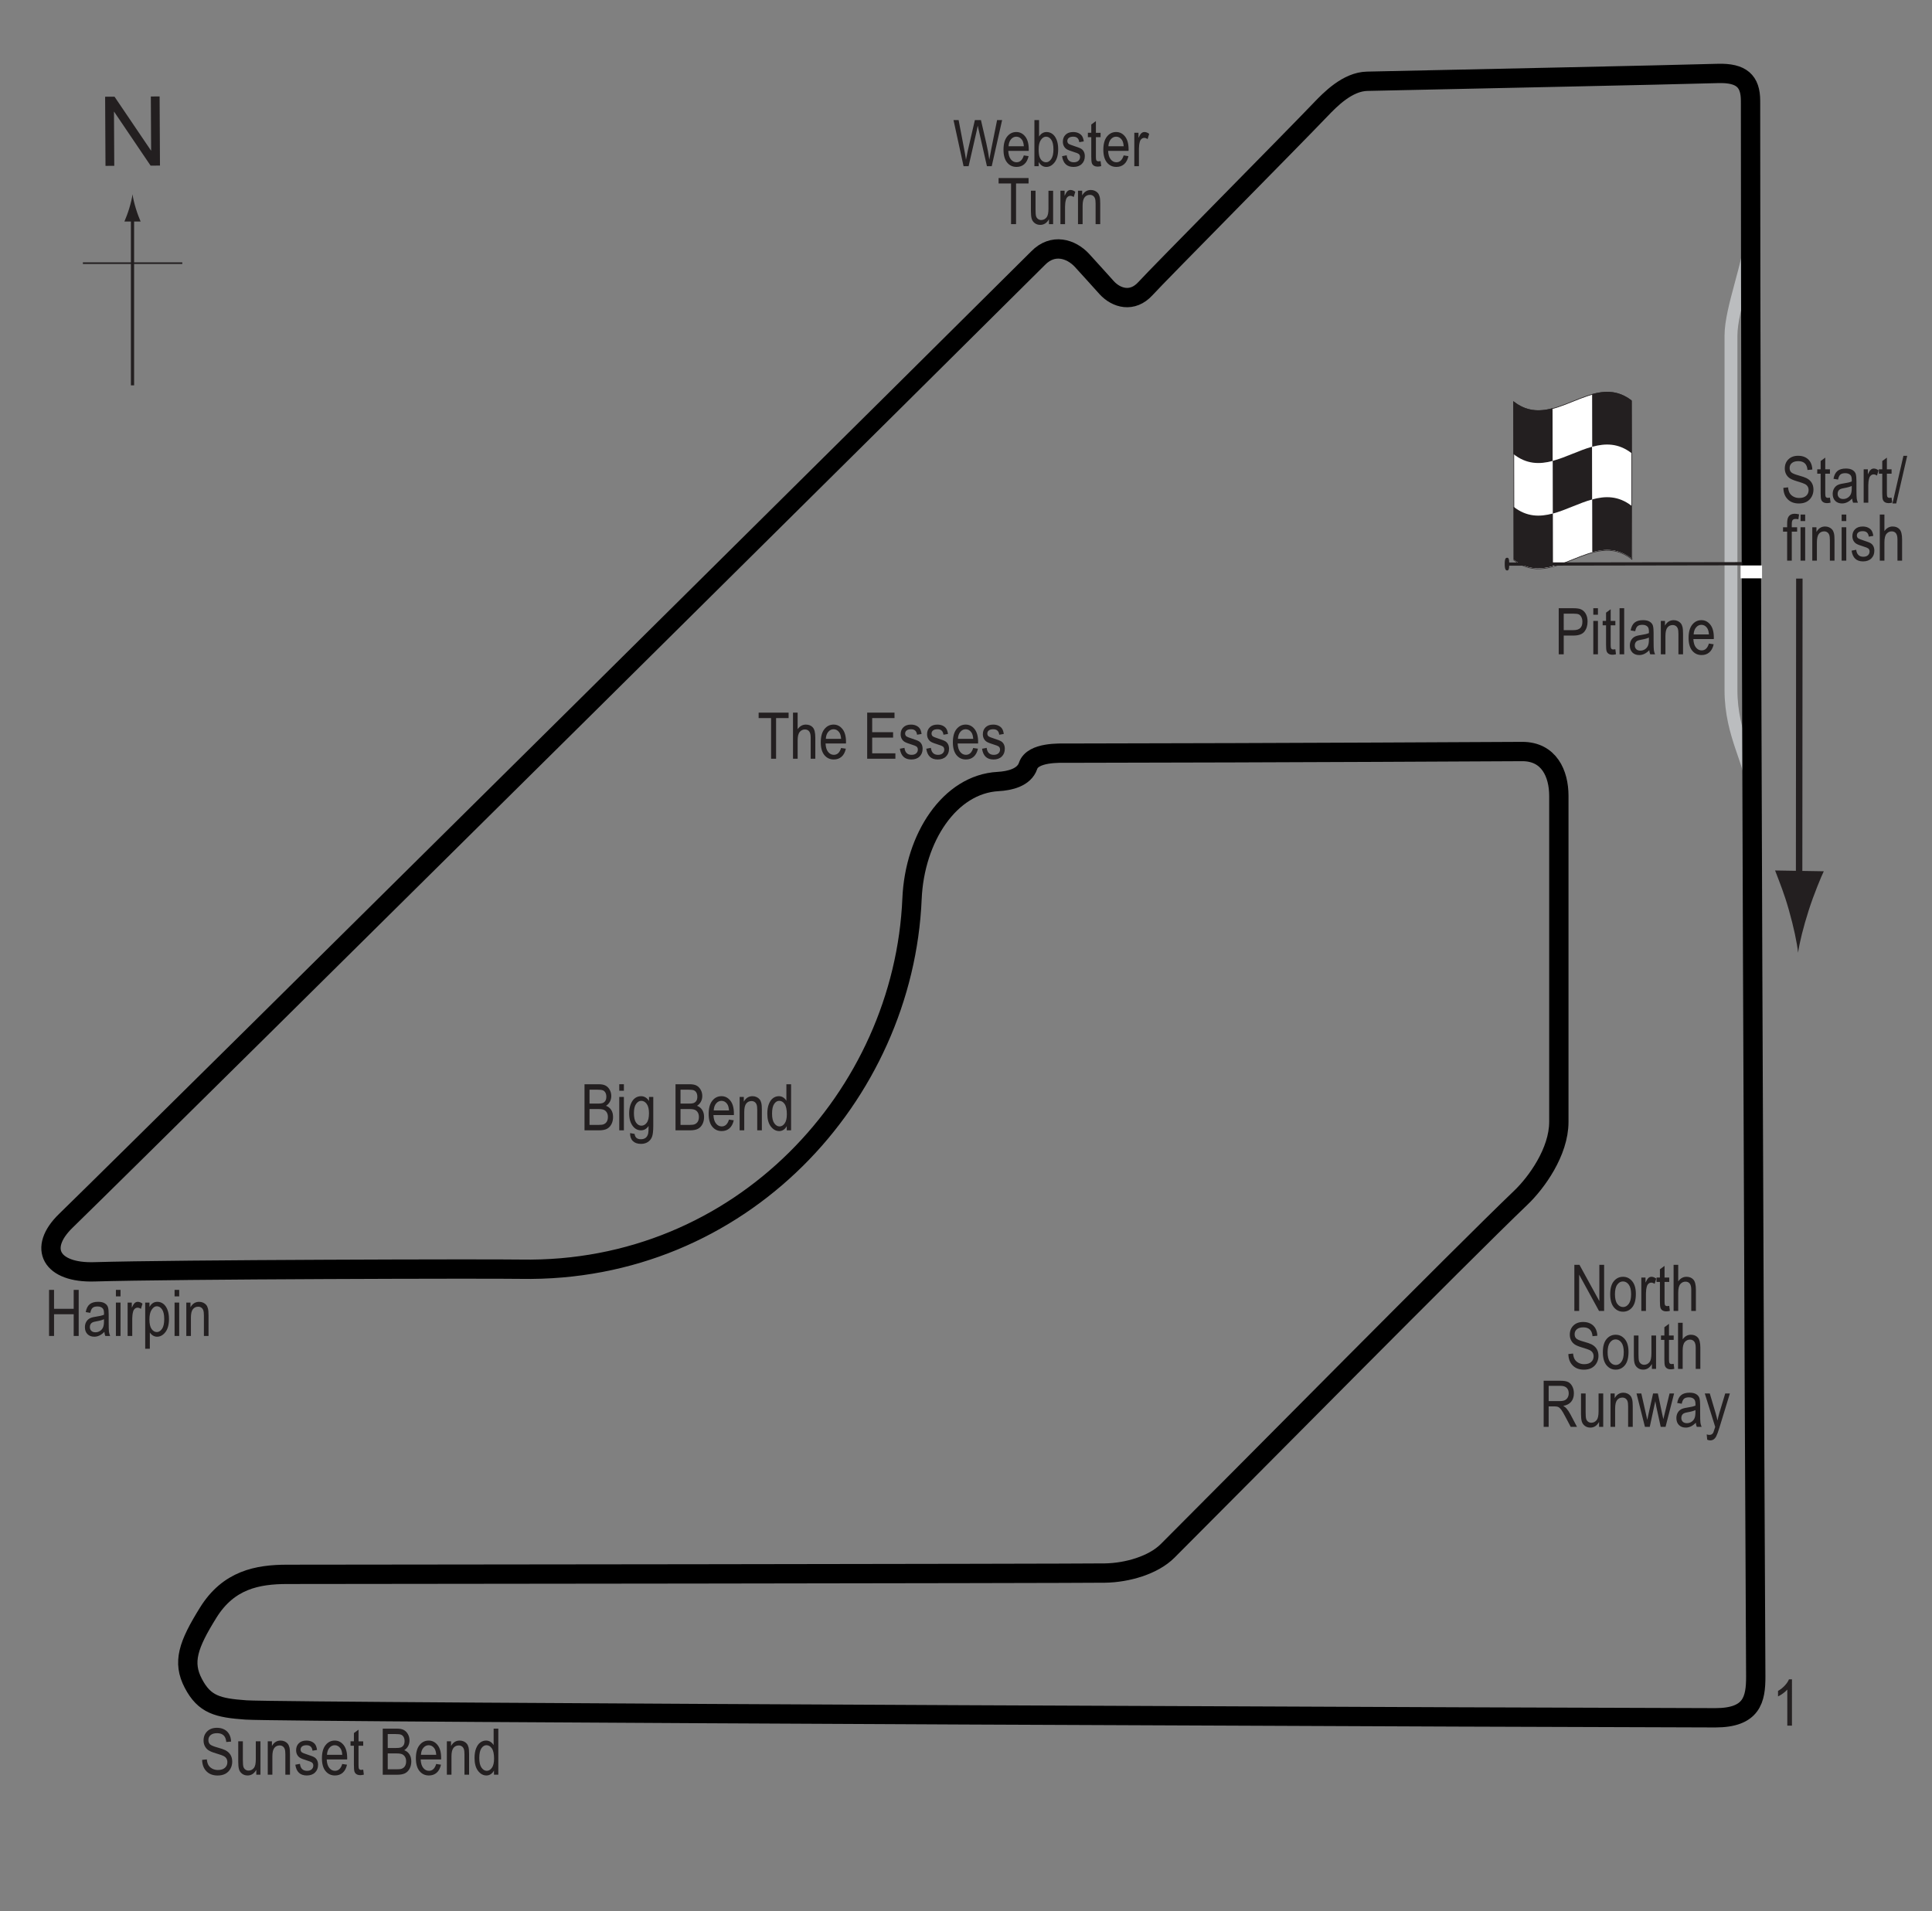 <?xml version="1.0" encoding="utf-8"?>
<!-- Generator: Adobe Illustrator 14.0.0, SVG Export Plug-In . SVG Version: 6.00 Build 43363)  -->
<!DOCTYPE svg PUBLIC "-//W3C//DTD SVG 1.1//EN" "http://www.w3.org/Graphics/SVG/1.1/DTD/svg11.dtd">
<svg version="1.1" xmlns="http://www.w3.org/2000/svg" xmlns:xlink="http://www.w3.org/1999/xlink" x="0px" y="0px" width="300px"
	 height="296.762px" viewBox="0 0 300 296.762" enable-background="new 0 0 300 296.762" xml:space="preserve">
<rect x="0" y="0" width="300" height="296.762" fill="#808080" stroke="none"/>
<g id="_x31_950_Pitlane">
	<path fill="none" stroke="#BBBDBF" stroke-width="2" d="M271.875,36.489c0,4.05-3.089,11.366-3.089,15.618
		c0,16.402,0,34.021,0,55.081c0,7.09,3.345,11.404,3.241,15.255"/>
</g>
<g id="_x31_952_Circuit_v2">
	<path fill="none" stroke="#000000" stroke-width="3" d="M266.762,11.405c-9.518,0.27-36.045,0.81-54.473,1.215
		c-3.044,0.067-5.708,2.798-7.29,4.455c-4.252,4.455-25.109,25.515-27.135,27.743c-2.024,2.227-4.522,1.485-6.008-0.135
		c-1.21-1.319-2.239-2.515-3.848-4.252c-1.688-1.823-4.522-2.7-6.817-0.338C159.554,41.779,26.395,173.81,10.195,189.605
		c-4.369,4.26-2.228,8.1,4.455,7.897c12.347-0.375,61.309-0.492,66.217-0.405c34.222,0.608,59.449-26.958,60.75-57.51
		c0.405-9.518,5.873-17.82,13.365-18.225c1.769-0.096,4.05-0.607,4.658-2.43c0.726-2.179,4.959-1.972,6.075-1.974
		c35.386-0.049,68.979-0.253,70.672-0.253c4.155,0,5.67,3.437,5.67,6.885c0,12.555,0,36.855,0,50.625
		c0,4.675-3.492,9.464-5.872,11.745c-9.72,9.315-42.525,42.526-54.878,54.877c-2.228,2.228-6.277,3.392-9.721,3.443
		c-5.467,0.08-121.297,0.202-126.967,0.202c-4.662,0-9.13,0.865-12.285,5.939c-3.105,4.995-4.05,7.694-2.307,11.005
		c1.735,3.293,3.773,3.801,8.179,4.115c5.655,0.404,215.392,1.215,228.15,1.215c5.674,0,6.298-2.829,6.277-6.479
		c-0.202-35.842-0.81-177.39-0.81-244.62C271.825,12.593,270.407,11.301,266.762,11.405z"/>
</g>
<g id="_x31_950_Startline">
	<line fill="none" stroke="#FFFFFF" stroke-width="2" x1="270.277" y1="88.81" x2="273.61" y2="88.81"/>
</g>
<g id="_x31_950_Flag">
	<g>
		<g>
			<path fill="#FFFFFF" stroke="#231F20" stroke-width="0.1" d="M253.361,62.248c0.014,8.198,0.027,16.396,0.041,24.595
				c-6.104-4.808-12.209,4.867-18.313,0.157c-0.014-8.198-0.027-16.397-0.041-24.595C241.152,67.179,247.256,57.504,253.361,62.248z
				"/>
			<path fill="#231F20" d="M241.128,79.742c0.004,2.728,0.009,5.457,0.013,8.185c-2.035,0.548-4.069,0.559-6.104-1.038
				c-0.004-2.732-0.008-5.465-0.012-8.197C237.059,80.294,239.094,80.288,241.128,79.742z"/>
			<path fill="#231F20" d="M253.339,78.542c0.004,2.733,0.008,5.466,0.012,8.199c-2.034-1.576-4.069-1.551-6.104-0.996
				c-0.004-2.729-0.008-5.458-0.012-8.187C249.27,77.001,251.305,76.973,253.339,78.542z"/>
			<path fill="#231F20" d="M247.208,69.377c0.005,2.729,0.009,5.457,0.014,8.185c-2.035,0.56-4.069,1.647-6.104,2.192
				c-0.004-2.729-0.009-5.457-0.013-8.186C243.139,71.026,245.174,69.94,247.208,69.377z"/>
			<path fill="#231F20" d="M253.327,62.164c0.005,2.734,0.01,5.468,0.015,8.202c-2.035-1.571-4.069-1.544-6.104-0.987
				c-0.005-2.729-0.009-5.457-0.014-8.186C249.257,60.634,251.292,60.601,253.327,62.164z"/>
			<path fill="#231F20" d="M241.078,63.396c0.005,2.729,0.009,5.457,0.014,8.186c-2.034,0.539-4.069,0.532-6.104-1.091
				c-0.004-2.732-0.008-5.464-0.012-8.197C237.01,63.922,239.043,63.934,241.078,63.396z"/>
		</g>
	</g>
	<line fill="#FFFFFF" stroke="#231F20" stroke-width="0.5" x1="233.775" y1="87.601" x2="270.542" y2="87.54"/>
	<path fill="#231F20" d="M234.025,86.616c0.194,0,0.329,0.079,0.33,0.96c0,0.88-0.132,1.008-0.328,1.01
		c-0.194-0.002-0.374-0.127-0.375-1.008C233.65,86.696,233.83,86.615,234.025,86.616z"/>
	<g>
		<line fill="none" stroke="#231F20" x1="279.402" y1="89.847" x2="279.364" y2="137.774"/>
		<path fill="#231F20" d="M277.769,141.29c-0.707-2.489-1.369-4.113-2.135-6.115l7.563,0.125c-0.349,0.706-1.548,3.577-2.336,6.042
			c-0.845,2.642-1.435,5.041-1.655,6.596C279.035,146.375,278.527,143.957,277.769,141.29z"/>
	</g>
</g>
<g id="North">
	<g>
		<g>
			<g>
				<line fill="none" stroke="#231F20" stroke-width="0.5" x1="20.575" y1="59.841" x2="20.575" y2="33.558"/>
				<path fill="#231F20" d="M20.063,32.377c-0.249,0.827-0.479,1.364-0.746,2.027h2.522c-0.113-0.237-0.496-1.2-0.746-2.027
					c-0.268-0.885-0.449-1.687-0.516-2.207C20.513,30.691,20.329,31.493,20.063,32.377z"/>
			</g>
		</g>
	</g>
	<line fill="none" stroke="#231F20" stroke-width="0.25" x1="12.87" y1="40.867" x2="28.306" y2="40.867"/>
	<g>
		<path fill="#231F20" d="M16.381,25.758l-0.057-10.737l1.458-0.008l5.685,8.4l-0.045-8.43l1.362-0.007l0.057,10.737l-1.458,0.008
			l-5.685-8.407l0.045,8.438L16.381,25.758z"/>
	</g>
</g>
<g id="_x31_952_Labels">
	<g>
		<path fill="#231F20" d="M242.037,101.608V94.45h2.212c0.521,0,0.905,0.045,1.152,0.137c0.339,0.124,0.608,0.353,0.811,0.688
			s0.303,0.747,0.303,1.235c0,0.645-0.164,1.17-0.493,1.577s-0.896,0.61-1.704,0.61h-1.504v2.91H242.037z M242.813,97.854h1.519
			c0.479,0,0.828-0.108,1.05-0.325s0.332-0.543,0.332-0.979c0-0.283-0.055-0.526-0.163-0.728c-0.109-0.202-0.241-0.34-0.396-0.415
			c-0.154-0.075-0.434-0.112-0.837-0.112h-1.504V97.854z"/>
		<path fill="#231F20" d="M247.408,95.461V94.45h0.718v1.011H247.408z M247.408,101.608v-5.186h0.718v5.186H247.408z"/>
		<path fill="#231F20" d="M250.831,100.822l0.098,0.776c-0.198,0.052-0.378,0.078-0.537,0.078c-0.251,0-0.452-0.05-0.605-0.149
			s-0.258-0.235-0.315-0.408c-0.057-0.172-0.085-0.516-0.085-1.03v-2.983h-0.527v-0.684h0.527v-1.284l0.718-0.527v1.812h0.728v0.684
			h-0.728v3.032c0,0.28,0.021,0.46,0.063,0.542c0.062,0.117,0.178,0.176,0.347,0.176
			C250.594,100.856,250.701,100.845,250.831,100.822z"/>
		<path fill="#231F20" d="M251.485,101.608V94.45h0.718v7.158H251.485z"/>
		<path fill="#231F20" d="M256.099,100.969c-0.241,0.25-0.491,0.439-0.752,0.566s-0.53,0.19-0.811,0.19
			c-0.442,0-0.796-0.133-1.06-0.4s-0.396-0.626-0.396-1.079c0-0.299,0.062-0.565,0.186-0.796s0.293-0.412,0.508-0.542
			s0.54-0.226,0.977-0.288c0.586-0.086,1.016-0.188,1.289-0.308l0.005-0.225c0-0.355-0.063-0.604-0.19-0.747
			c-0.179-0.208-0.454-0.313-0.825-0.313c-0.335,0-0.586,0.069-0.752,0.208s-0.288,0.4-0.366,0.783l-0.708-0.117
			c0.101-0.557,0.306-0.962,0.612-1.216c0.309-0.254,0.748-0.381,1.321-0.381c0.446,0,0.796,0.084,1.05,0.251
			s0.414,0.375,0.48,0.623c0.067,0.248,0.101,0.609,0.101,1.084v1.172c0,0.82,0.016,1.337,0.046,1.55
			c0.031,0.213,0.093,0.421,0.184,0.623h-0.752C256.17,101.429,256.122,101.216,256.099,100.969z M256.041,99.006
			c-0.264,0.13-0.656,0.241-1.177,0.332c-0.303,0.052-0.515,0.111-0.635,0.178s-0.214,0.161-0.28,0.283
			c-0.067,0.122-0.101,0.263-0.101,0.422c0,0.248,0.076,0.445,0.229,0.593s0.364,0.222,0.635,0.222c0.257,0,0.49-0.067,0.701-0.2
			c0.209-0.133,0.366-0.312,0.471-0.535s0.156-0.548,0.156-0.974V99.006z"/>
		<path fill="#231F20" d="M257.891,101.608v-5.186h0.649v0.732c0.156-0.285,0.347-0.498,0.572-0.638
			c0.227-0.141,0.485-0.211,0.778-0.211c0.227,0,0.438,0.045,0.631,0.134s0.35,0.207,0.468,0.352
			c0.119,0.145,0.207,0.333,0.266,0.564s0.088,0.586,0.088,1.064v3.188h-0.718v-3.158c0-0.381-0.032-0.66-0.098-0.836
			c-0.065-0.176-0.167-0.312-0.306-0.408c-0.138-0.096-0.298-0.144-0.48-0.144c-0.345,0-0.62,0.129-0.825,0.386
			s-0.308,0.699-0.308,1.325v2.835H257.891z"/>
		<path fill="#231F20" d="M265.357,99.938l0.742,0.112c-0.124,0.553-0.348,0.971-0.672,1.252c-0.323,0.282-0.725,0.422-1.203,0.422
			c-0.603,0-1.09-0.229-1.463-0.686c-0.372-0.458-0.559-1.117-0.559-1.98c0-0.895,0.188-1.578,0.564-2.048
			c0.375-0.47,0.852-0.706,1.428-0.706c0.55,0,1.009,0.231,1.377,0.693s0.552,1.131,0.552,2.007l-0.005,0.234h-3.174
			c0.029,0.583,0.164,1.022,0.405,1.318s0.534,0.444,0.879,0.444C264.769,101.003,265.145,100.648,265.357,99.938z M262.989,98.518
			h2.373c-0.032-0.449-0.129-0.785-0.288-1.006c-0.231-0.322-0.525-0.483-0.884-0.483c-0.322,0-0.598,0.134-0.825,0.403
			S263.011,98.062,262.989,98.518z"/>
	</g>
	<g>
		<path fill="#231F20" d="M276.919,75.759l0.732-0.078c0.039,0.394,0.128,0.701,0.266,0.92c0.139,0.22,0.337,0.396,0.594,0.53
			s0.547,0.2,0.869,0.2c0.462,0,0.821-0.113,1.076-0.338c0.256-0.226,0.384-0.519,0.384-0.88c0-0.211-0.046-0.396-0.14-0.553
			c-0.092-0.158-0.232-0.287-0.42-0.388c-0.187-0.101-0.591-0.243-1.213-0.427c-0.554-0.165-0.947-0.33-1.182-0.496
			s-0.417-0.377-0.547-0.632s-0.195-0.544-0.195-0.867c0-0.58,0.188-1.053,0.562-1.421s0.879-0.552,1.514-0.552
			c0.437,0,0.817,0.086,1.146,0.259c0.326,0.172,0.58,0.42,0.762,0.742c0.18,0.322,0.277,0.702,0.29,1.138l-0.747,0.068
			c-0.039-0.465-0.178-0.811-0.418-1.035c-0.238-0.225-0.575-0.337-1.008-0.337c-0.439,0-0.774,0.099-1.006,0.295
			s-0.347,0.452-0.347,0.764c0,0.29,0.085,0.514,0.254,0.674c0.169,0.159,0.55,0.321,1.143,0.484c0.579,0.16,0.985,0.299,1.22,0.417
			c0.358,0.183,0.628,0.423,0.811,0.721c0.183,0.298,0.274,0.653,0.274,1.066c0,0.41-0.096,0.783-0.288,1.119
			c-0.192,0.337-0.453,0.593-0.783,0.769c-0.331,0.175-0.729,0.263-1.194,0.263c-0.726,0-1.305-0.218-1.735-0.654
			C277.16,77.095,276.936,76.504,276.919,75.759z"/>
		<path fill="#231F20" d="M284.151,77.277l0.098,0.776c-0.198,0.052-0.378,0.078-0.537,0.078c-0.251,0-0.452-0.05-0.605-0.149
			s-0.258-0.235-0.315-0.408c-0.057-0.172-0.085-0.516-0.085-1.03v-2.983h-0.527v-0.684h0.527v-1.284l0.718-0.527v1.812h0.728v0.684
			h-0.728v3.032c0,0.28,0.021,0.46,0.063,0.542c0.062,0.117,0.178,0.176,0.347,0.176C283.915,77.312,284.021,77.3,284.151,77.277z"
			/>
		<path fill="#231F20" d="M287.598,77.424c-0.241,0.25-0.491,0.439-0.752,0.566s-0.53,0.19-0.811,0.19
			c-0.442,0-0.796-0.133-1.06-0.4s-0.396-0.626-0.396-1.079c0-0.299,0.062-0.565,0.186-0.796s0.293-0.412,0.508-0.542
			s0.54-0.226,0.977-0.288c0.586-0.086,1.016-0.188,1.289-0.308l0.005-0.225c0-0.355-0.063-0.604-0.19-0.747
			c-0.179-0.208-0.454-0.313-0.825-0.313c-0.335,0-0.586,0.069-0.752,0.208s-0.288,0.4-0.366,0.783l-0.708-0.117
			c0.101-0.557,0.305-0.962,0.613-1.216c0.307-0.254,0.747-0.381,1.32-0.381c0.446,0,0.796,0.084,1.05,0.251
			s0.414,0.375,0.481,0.623c0.066,0.248,0.1,0.609,0.1,1.084v1.172c0,0.82,0.016,1.337,0.047,1.55
			c0.03,0.213,0.092,0.421,0.183,0.623h-0.752C287.669,77.884,287.621,77.671,287.598,77.424z M287.54,75.461
			c-0.264,0.13-0.656,0.241-1.177,0.332c-0.303,0.052-0.515,0.111-0.635,0.178s-0.214,0.161-0.281,0.283
			c-0.066,0.122-0.1,0.263-0.1,0.422c0,0.248,0.076,0.445,0.229,0.593s0.364,0.222,0.635,0.222c0.257,0,0.491-0.067,0.7-0.2
			c0.211-0.133,0.367-0.312,0.472-0.535s0.156-0.548,0.156-0.974V75.461z"/>
		<path fill="#231F20" d="M289.39,78.063v-5.186h0.649v0.786c0.166-0.365,0.318-0.606,0.456-0.725
			c0.139-0.119,0.294-0.178,0.467-0.178c0.241,0,0.486,0.094,0.737,0.283l-0.244,0.815c-0.179-0.127-0.354-0.19-0.522-0.19
			c-0.153,0-0.293,0.054-0.42,0.161s-0.217,0.257-0.269,0.449c-0.091,0.335-0.137,0.692-0.137,1.069v2.715H289.39z"/>
		<path fill="#231F20" d="M293.721,77.277l0.098,0.776c-0.198,0.052-0.378,0.078-0.537,0.078c-0.251,0-0.452-0.05-0.605-0.149
			s-0.258-0.235-0.315-0.408c-0.057-0.172-0.085-0.516-0.085-1.03v-2.983h-0.527v-0.684h0.527v-1.284l0.718-0.527v1.812h0.728v0.684
			h-0.728v3.032c0,0.28,0.021,0.46,0.063,0.542c0.062,0.117,0.178,0.176,0.347,0.176C293.485,77.312,293.591,77.3,293.721,77.277z"
			/>
		<path fill="#231F20" d="M293.864,78.181l1.7-7.397h0.586l-1.705,7.397H293.864z"/>
		<path fill="#231F20" d="M277.508,87.063v-4.502h-0.64v-0.684h0.64v-0.552c0-0.407,0.042-0.712,0.127-0.916s0.215-0.359,0.39-0.466
			s0.394-0.161,0.658-0.161c0.206,0,0.431,0.031,0.676,0.093l-0.107,0.762c-0.149-0.033-0.291-0.049-0.425-0.049
			c-0.215,0-0.368,0.056-0.462,0.168c-0.092,0.112-0.139,0.326-0.139,0.642v0.479h0.83v0.684h-0.83v4.502H277.508z"/>
		<path fill="#231F20" d="M279.588,80.916v-1.011h0.718v1.011H279.588z M279.588,87.063v-5.186h0.718v5.186H279.588z"/>
		<path fill="#231F20" d="M281.41,87.063v-5.186h0.649v0.732c0.156-0.285,0.347-0.498,0.572-0.638
			c0.227-0.141,0.485-0.211,0.778-0.211c0.227,0,0.438,0.045,0.631,0.134s0.35,0.207,0.468,0.352
			c0.119,0.145,0.207,0.333,0.266,0.564s0.088,0.586,0.088,1.064v3.188h-0.718v-3.158c0-0.381-0.032-0.66-0.098-0.836
			c-0.065-0.176-0.167-0.312-0.305-0.408c-0.139-0.096-0.299-0.144-0.481-0.144c-0.345,0-0.62,0.129-0.825,0.386
			s-0.308,0.699-0.308,1.325v2.835H281.41z"/>
		<path fill="#231F20" d="M285.97,80.916v-1.011h0.718v1.011H285.97z M285.97,87.063v-5.186h0.718v5.186H285.97z"/>
		<path fill="#231F20" d="M287.513,85.511l0.718-0.137c0.042,0.366,0.157,0.639,0.346,0.816c0.188,0.179,0.438,0.268,0.75,0.268
			c0.313,0,0.554-0.077,0.724-0.232c0.171-0.155,0.256-0.351,0.256-0.588c0-0.205-0.073-0.365-0.22-0.479
			c-0.101-0.078-0.345-0.176-0.732-0.293c-0.56-0.172-0.935-0.319-1.123-0.439s-0.335-0.282-0.439-0.483s-0.156-0.431-0.156-0.688
			c0-0.443,0.142-0.802,0.425-1.079s0.676-0.415,1.177-0.415c0.315,0,0.593,0.057,0.833,0.171c0.238,0.114,0.422,0.267,0.549,0.459
			s0.215,0.467,0.264,0.825l-0.703,0.117c-0.065-0.566-0.373-0.85-0.923-0.85c-0.313,0-0.545,0.063-0.698,0.187
			c-0.153,0.125-0.229,0.285-0.229,0.479c0,0.191,0.073,0.342,0.22,0.453c0.089,0.064,0.35,0.168,0.783,0.311
			c0.597,0.189,0.982,0.34,1.157,0.453s0.312,0.266,0.409,0.46c0.097,0.194,0.146,0.425,0.146,0.692
			c0,0.496-0.157,0.897-0.472,1.203c-0.313,0.307-0.742,0.46-1.286,0.46C288.267,87.181,287.676,86.624,287.513,85.511z"/>
		<path fill="#231F20" d="M291.893,87.063v-7.158h0.718v2.568c0.169-0.238,0.36-0.416,0.574-0.535
			c0.213-0.119,0.448-0.178,0.705-0.178c0.452,0,0.81,0.144,1.072,0.432c0.262,0.288,0.393,0.816,0.393,1.584v3.286h-0.718v-3.286
			c0-0.449-0.08-0.771-0.239-0.967s-0.379-0.293-0.659-0.293c-0.313,0-0.579,0.125-0.798,0.376c-0.221,0.25-0.33,0.695-0.33,1.333
			v2.837H291.893z"/>
	</g>
	<g>
		<path fill="#231F20" d="M278.254,267.974h-0.723v-5.601c-0.166,0.195-0.389,0.395-0.669,0.598
			c-0.28,0.204-0.537,0.357-0.771,0.462v-0.85c0.397-0.228,0.748-0.506,1.052-0.835c0.305-0.329,0.519-0.649,0.643-0.962h0.469
			V267.974z"/>
	</g>
	<g>
		<path fill="#231F20" d="M244.464,203.576v-7.158h0.796l3.086,5.631v-5.631h0.742v7.158h-0.796l-3.081-5.632v5.632H244.464z"/>
		<path fill="#231F20" d="M250.031,200.983c0-0.895,0.188-1.571,0.564-2.026c0.375-0.456,0.852-0.684,1.428-0.684
			c0.566,0,1.04,0.228,1.421,0.684s0.571,1.113,0.571,1.973c0,0.931-0.188,1.625-0.562,2.08s-0.852,0.684-1.431,0.684
			c-0.569,0-1.044-0.229-1.424-0.686C250.22,202.549,250.031,201.875,250.031,200.983z M250.768,200.98
			c0,0.671,0.122,1.171,0.366,1.499s0.547,0.491,0.908,0.491c0.339,0,0.629-0.166,0.871-0.496c0.243-0.331,0.364-0.829,0.364-1.494
			c0-0.668-0.122-1.166-0.366-1.494s-0.547-0.491-0.908-0.491c-0.342,0-0.633,0.165-0.874,0.494S250.768,200.315,250.768,200.98z"/>
		<path fill="#231F20" d="M254.865,203.576v-5.186h0.649v0.786c0.166-0.365,0.318-0.606,0.456-0.725
			c0.139-0.119,0.294-0.178,0.467-0.178c0.241,0,0.486,0.094,0.737,0.283l-0.244,0.815c-0.179-0.127-0.354-0.19-0.522-0.19
			c-0.153,0-0.293,0.054-0.42,0.161s-0.217,0.257-0.269,0.449c-0.091,0.335-0.137,0.692-0.137,1.069v2.715H254.865z"/>
		<path fill="#231F20" d="M259.196,202.79l0.098,0.776c-0.198,0.052-0.378,0.078-0.537,0.078c-0.251,0-0.452-0.05-0.605-0.149
			s-0.258-0.235-0.315-0.408c-0.057-0.172-0.085-0.516-0.085-1.03v-2.983h-0.527v-0.684h0.527v-1.284l0.718-0.527v1.812h0.728v0.684
			h-0.728v3.032c0,0.28,0.021,0.46,0.063,0.542c0.062,0.117,0.178,0.176,0.347,0.176
			C258.959,202.824,259.066,202.813,259.196,202.79z"/>
		<path fill="#231F20" d="M259.875,203.576v-7.158h0.718v2.568c0.169-0.238,0.36-0.416,0.573-0.535
			c0.214-0.119,0.449-0.178,0.706-0.178c0.452,0,0.81,0.144,1.071,0.432c0.263,0.288,0.394,0.816,0.394,1.584v3.286h-0.718v-3.286
			c0-0.449-0.08-0.771-0.239-0.967s-0.379-0.293-0.659-0.293c-0.313,0-0.578,0.125-0.799,0.376c-0.219,0.25-0.329,0.695-0.329,1.333
			v2.837H259.875z"/>
		<path fill="#231F20" d="M243.535,210.271l0.732-0.078c0.039,0.394,0.128,0.701,0.266,0.92c0.139,0.22,0.337,0.396,0.594,0.53
			s0.547,0.2,0.869,0.2c0.462,0,0.821-0.113,1.076-0.338c0.256-0.226,0.384-0.519,0.384-0.88c0-0.211-0.046-0.396-0.14-0.553
			c-0.092-0.158-0.232-0.287-0.42-0.388c-0.187-0.101-0.591-0.243-1.213-0.427c-0.554-0.165-0.947-0.33-1.182-0.496
			s-0.417-0.377-0.547-0.632s-0.195-0.544-0.195-0.867c0-0.58,0.188-1.053,0.562-1.421s0.879-0.552,1.514-0.552
			c0.437,0,0.817,0.086,1.146,0.259c0.326,0.172,0.58,0.42,0.762,0.742c0.18,0.322,0.277,0.702,0.29,1.138l-0.747,0.068
			c-0.039-0.465-0.178-0.811-0.418-1.035c-0.238-0.225-0.575-0.337-1.008-0.337c-0.439,0-0.774,0.099-1.006,0.295
			s-0.347,0.452-0.347,0.764c0,0.29,0.085,0.514,0.254,0.674c0.169,0.159,0.55,0.321,1.143,0.484c0.579,0.16,0.985,0.299,1.22,0.417
			c0.358,0.183,0.628,0.423,0.811,0.721c0.183,0.298,0.274,0.653,0.274,1.066c0,0.41-0.096,0.783-0.288,1.119
			c-0.192,0.337-0.453,0.593-0.783,0.769c-0.331,0.175-0.729,0.263-1.194,0.263c-0.726,0-1.305-0.218-1.735-0.654
			C243.775,211.607,243.551,211.017,243.535,210.271z"/>
		<path fill="#231F20" d="M248.891,209.983c0-0.895,0.188-1.571,0.563-2.026c0.377-0.456,0.853-0.684,1.429-0.684
			c0.566,0,1.04,0.228,1.421,0.684s0.571,1.113,0.571,1.973c0,0.931-0.188,1.625-0.562,2.08s-0.852,0.684-1.431,0.684
			c-0.569,0-1.044-0.229-1.423-0.686C249.081,211.549,248.891,210.875,248.891,209.983z M249.628,209.98
			c0,0.671,0.122,1.171,0.366,1.499s0.547,0.491,0.908,0.491c0.339,0,0.629-0.166,0.872-0.496c0.242-0.331,0.363-0.829,0.363-1.494
			c0-0.668-0.122-1.166-0.366-1.494s-0.547-0.491-0.908-0.491c-0.342,0-0.633,0.165-0.874,0.494S249.628,209.315,249.628,209.98z"/>
		<path fill="#231F20" d="M256.508,212.576v-0.762c-0.166,0.293-0.361,0.513-0.586,0.659s-0.479,0.22-0.762,0.22
			c-0.335,0-0.622-0.09-0.859-0.271s-0.396-0.409-0.476-0.686c-0.08-0.277-0.12-0.654-0.12-1.133v-3.213h0.718v2.876
			c0,0.534,0.027,0.891,0.08,1.072c0.055,0.181,0.153,0.326,0.299,0.435c0.145,0.109,0.31,0.164,0.495,0.164
			c0.345,0,0.628-0.142,0.85-0.425c0.188-0.244,0.283-0.692,0.283-1.343v-2.778h0.723v5.186H256.508z"/>
		<path fill="#231F20" d="M259.887,211.79l0.098,0.776c-0.198,0.052-0.378,0.078-0.537,0.078c-0.251,0-0.452-0.05-0.605-0.149
			s-0.258-0.235-0.315-0.408c-0.057-0.172-0.085-0.516-0.085-1.03v-2.983h-0.527v-0.684h0.527v-1.284l0.718-0.527v1.812h0.728v0.684
			h-0.728v3.032c0,0.28,0.021,0.46,0.063,0.542c0.062,0.117,0.178,0.176,0.347,0.176
			C259.651,211.824,259.757,211.813,259.887,211.79z"/>
		<path fill="#231F20" d="M260.566,212.576v-7.158h0.718v2.568c0.169-0.238,0.36-0.416,0.573-0.535
			c0.214-0.119,0.449-0.178,0.706-0.178c0.452,0,0.81,0.144,1.071,0.432c0.263,0.288,0.394,0.816,0.394,1.584v3.286h-0.718v-3.286
			c0-0.449-0.08-0.771-0.239-0.967s-0.379-0.293-0.659-0.293c-0.313,0-0.578,0.125-0.799,0.376c-0.219,0.25-0.329,0.695-0.329,1.333
			v2.837H260.566z"/>
		<path fill="#231F20" d="M239.699,221.576v-7.158h2.603c0.544,0,0.944,0.067,1.204,0.2c0.258,0.133,0.471,0.355,0.637,0.666
			s0.249,0.671,0.249,1.081c0,0.54-0.141,0.978-0.423,1.313c-0.281,0.335-0.69,0.548-1.228,0.639
			c0.218,0.131,0.384,0.264,0.498,0.398c0.231,0.273,0.435,0.578,0.61,0.913l1.025,1.948h-0.977l-0.783-1.488
			c-0.303-0.583-0.532-0.975-0.687-1.177s-0.304-0.338-0.448-0.409c-0.145-0.07-0.348-0.105-0.607-0.105h-0.897v3.179H239.699z
			 M240.475,217.577h1.67c0.364,0,0.642-0.044,0.83-0.132s0.339-0.226,0.449-0.415s0.166-0.409,0.166-0.659
			c0-0.361-0.105-0.646-0.317-0.852s-0.525-0.31-0.942-0.31h-1.855V217.577z"/>
		<path fill="#231F20" d="M248.302,221.576v-0.762c-0.166,0.293-0.361,0.513-0.586,0.659s-0.479,0.22-0.762,0.22
			c-0.335,0-0.622-0.09-0.859-0.271s-0.396-0.409-0.477-0.686c-0.079-0.277-0.119-0.654-0.119-1.133v-3.213h0.718v2.876
			c0,0.534,0.026,0.891,0.081,1.072c0.053,0.181,0.152,0.326,0.297,0.435c0.146,0.109,0.311,0.164,0.496,0.164
			c0.345,0,0.628-0.142,0.85-0.425c0.188-0.244,0.283-0.692,0.283-1.343v-2.778h0.723v5.186H248.302z"/>
		<path fill="#231F20" d="M250.08,221.576v-5.186h0.649v0.732c0.156-0.285,0.347-0.498,0.572-0.638
			c0.227-0.141,0.485-0.211,0.778-0.211c0.227,0,0.438,0.045,0.631,0.134s0.35,0.207,0.468,0.352
			c0.119,0.145,0.207,0.333,0.266,0.564s0.088,0.586,0.088,1.064v3.188h-0.718v-3.158c0-0.381-0.032-0.66-0.098-0.836
			c-0.065-0.176-0.167-0.312-0.305-0.408c-0.139-0.096-0.299-0.144-0.481-0.144c-0.345,0-0.62,0.129-0.825,0.386
			s-0.308,0.699-0.308,1.325v2.835H250.08z"/>
		<path fill="#231F20" d="M255.424,221.576l-1.307-5.186h0.745l0.677,2.993l0.251,1.113l0.225-1.069l0.675-3.037h0.743l0.633,3.008
			l0.215,0.991l0.243-1.001l0.726-2.998h0.703l-1.327,5.186h-0.751l-0.678-3.105l-0.162-0.884l-0.859,3.989H255.424z"/>
		<path fill="#231F20" d="M263.327,220.936c-0.241,0.25-0.491,0.439-0.752,0.566s-0.53,0.19-0.811,0.19
			c-0.442,0-0.796-0.133-1.06-0.4s-0.396-0.626-0.396-1.079c0-0.299,0.062-0.565,0.186-0.796s0.293-0.412,0.508-0.542
			s0.54-0.226,0.977-0.288c0.586-0.086,1.016-0.188,1.289-0.308l0.005-0.225c0-0.355-0.063-0.604-0.19-0.747
			c-0.179-0.208-0.454-0.313-0.825-0.313c-0.335,0-0.586,0.07-0.752,0.208c-0.166,0.139-0.288,0.4-0.366,0.783l-0.708-0.117
			c0.101-0.557,0.305-0.962,0.613-1.216c0.307-0.254,0.747-0.381,1.32-0.381c0.446,0,0.796,0.084,1.05,0.251
			s0.414,0.375,0.481,0.623c0.066,0.248,0.1,0.609,0.1,1.084v1.172c0,0.82,0.016,1.337,0.047,1.55
			c0.03,0.213,0.092,0.421,0.183,0.623h-0.752C263.398,221.396,263.349,221.184,263.327,220.936z M263.268,218.973
			c-0.264,0.13-0.656,0.241-1.177,0.332c-0.303,0.052-0.515,0.111-0.635,0.178s-0.214,0.161-0.281,0.283
			c-0.066,0.122-0.1,0.263-0.1,0.422c0,0.248,0.076,0.445,0.229,0.593s0.364,0.222,0.635,0.222c0.257,0,0.491-0.067,0.7-0.2
			c0.211-0.133,0.367-0.312,0.472-0.535s0.156-0.548,0.156-0.974V218.973z"/>
		<path fill="#231F20" d="M265.094,223.573l-0.078-0.825c0.159,0.052,0.297,0.078,0.41,0.078c0.153,0,0.279-0.031,0.379-0.093
			s0.182-0.158,0.247-0.288c0.022-0.046,0.117-0.333,0.283-0.861l-1.617-5.193h0.776l0.889,3.001c0.11,0.374,0.213,0.774,0.308,1.2
			c0.081-0.403,0.179-0.797,0.293-1.181l0.908-3.021h0.723l-1.613,5.273c-0.212,0.684-0.379,1.14-0.501,1.37
			s-0.261,0.395-0.416,0.496c-0.154,0.101-0.33,0.151-0.525,0.151C265.421,223.68,265.267,223.645,265.094,223.573z"/>
	</g>
	<g>
		<path fill="#231F20" d="M31.385,273.292l0.732-0.078c0.039,0.394,0.128,0.7,0.266,0.921c0.138,0.219,0.336,0.396,0.593,0.529
			s0.547,0.2,0.869,0.2c0.462,0,0.821-0.113,1.077-0.339s0.383-0.519,0.383-0.879c0-0.212-0.046-0.396-0.139-0.554
			c-0.093-0.157-0.233-0.286-0.42-0.387s-0.592-0.243-1.213-0.428c-0.553-0.164-0.947-0.329-1.182-0.495s-0.417-0.377-0.547-0.633
			c-0.13-0.255-0.195-0.544-0.195-0.866c0-0.579,0.187-1.053,0.562-1.421s0.879-0.552,1.514-0.552c0.436,0,0.818,0.086,1.145,0.259
			s0.581,0.42,0.762,0.742s0.277,0.701,0.291,1.138l-0.747,0.068c-0.039-0.466-0.178-0.811-0.417-1.035s-0.575-0.337-1.008-0.337
			c-0.439,0-0.775,0.099-1.006,0.295c-0.231,0.197-0.347,0.452-0.347,0.765c0,0.29,0.084,0.514,0.254,0.674
			c0.169,0.159,0.55,0.321,1.142,0.484c0.579,0.16,0.986,0.299,1.22,0.417c0.358,0.183,0.628,0.423,0.811,0.721
			s0.274,0.653,0.274,1.065c0,0.41-0.096,0.783-0.288,1.12c-0.192,0.336-0.453,0.592-0.784,0.768s-0.729,0.264-1.194,0.264
			c-0.726,0-1.305-0.218-1.736-0.654S31.401,274.037,31.385,273.292z"/>
		<path fill="#231F20" d="M39.798,275.597v-0.762c-0.166,0.293-0.361,0.513-0.586,0.659s-0.479,0.22-0.762,0.22
			c-0.335,0-0.622-0.091-0.859-0.271c-0.238-0.182-0.396-0.41-0.476-0.687s-0.12-0.654-0.12-1.133v-3.213h0.718v2.876
			c0,0.534,0.027,0.891,0.081,1.072c0.054,0.18,0.153,0.325,0.298,0.434c0.145,0.109,0.31,0.164,0.496,0.164
			c0.345,0,0.628-0.142,0.85-0.425c0.189-0.244,0.283-0.691,0.283-1.343v-2.778h0.723v5.186H39.798z"/>
		<path fill="#231F20" d="M41.576,275.597v-5.186h0.649v0.732c0.156-0.285,0.347-0.497,0.573-0.639
			c0.226-0.141,0.485-0.211,0.777-0.211c0.228,0,0.438,0.045,0.631,0.134c0.193,0.09,0.349,0.207,0.468,0.352
			c0.119,0.146,0.207,0.333,0.266,0.564s0.088,0.586,0.088,1.064v3.188H44.31v-3.157c0-0.382-0.033-0.66-0.098-0.836
			c-0.065-0.177-0.167-0.313-0.305-0.408c-0.138-0.097-0.299-0.145-0.481-0.145c-0.345,0-0.62,0.129-0.825,0.386
			c-0.205,0.258-0.308,0.699-0.308,1.325v2.835H41.576z"/>
		<path fill="#231F20" d="M45.858,274.044l0.718-0.137c0.042,0.366,0.158,0.639,0.346,0.816c0.188,0.179,0.438,0.268,0.75,0.268
			c0.312,0,0.553-0.077,0.723-0.231c0.17-0.155,0.256-0.352,0.256-0.589c0-0.205-0.073-0.364-0.22-0.479
			c-0.101-0.078-0.345-0.176-0.732-0.293c-0.56-0.173-0.934-0.319-1.123-0.439s-0.335-0.281-0.439-0.483s-0.156-0.432-0.156-0.688
			c0-0.442,0.142-0.803,0.425-1.079s0.675-0.415,1.177-0.415c0.316,0,0.593,0.057,0.833,0.171s0.422,0.267,0.549,0.459
			s0.215,0.467,0.264,0.825l-0.703,0.117c-0.065-0.566-0.373-0.85-0.923-0.85c-0.313,0-0.545,0.063-0.698,0.188
			s-0.229,0.284-0.229,0.479c0,0.191,0.073,0.343,0.22,0.452c0.088,0.065,0.349,0.169,0.783,0.312
			c0.596,0.189,0.982,0.34,1.157,0.452c0.175,0.113,0.312,0.267,0.409,0.46c0.097,0.194,0.146,0.425,0.146,0.692
			c0,0.496-0.157,0.896-0.471,1.203s-0.743,0.46-1.287,0.46C46.611,275.714,46.021,275.157,45.858,274.044z"/>
		<path fill="#231F20" d="M53.143,273.927l0.742,0.112c-0.124,0.554-0.348,0.971-0.671,1.252c-0.324,0.282-0.725,0.423-1.204,0.423
			c-0.602,0-1.09-0.229-1.462-0.687c-0.373-0.457-0.559-1.117-0.559-1.979c0-0.896,0.188-1.578,0.564-2.048
			c0.376-0.471,0.852-0.706,1.428-0.706c0.55,0,1.009,0.231,1.377,0.693s0.552,1.131,0.552,2.007l-0.005,0.234h-3.174
			c0.029,0.583,0.165,1.022,0.405,1.318s0.534,0.444,0.879,0.444C52.556,274.991,52.932,274.637,53.143,273.927z M50.775,272.506
			h2.373c-0.033-0.449-0.128-0.784-0.288-1.006c-0.231-0.322-0.526-0.483-0.884-0.483c-0.322,0-0.597,0.134-0.825,0.403
			C50.923,271.688,50.798,272.05,50.775,272.506z"/>
		<path fill="#231F20" d="M56.4,274.811l0.098,0.776c-0.199,0.052-0.377,0.078-0.537,0.078c-0.25,0-0.453-0.05-0.605-0.149
			c-0.153-0.099-0.258-0.234-0.315-0.407s-0.085-0.516-0.085-1.03v-2.983h-0.527v-0.684h0.527v-1.284l0.718-0.527v1.812H56.4v0.684
			h-0.728v3.032c0,0.28,0.021,0.461,0.063,0.542c0.062,0.117,0.177,0.176,0.347,0.176C56.164,274.845,56.27,274.833,56.4,274.811z"
			/>
		<path fill="#231F20" d="M59.432,275.597v-7.158h2.205c0.447,0,0.8,0.069,1.061,0.207c0.261,0.139,0.474,0.354,0.64,0.646
			c0.167,0.293,0.25,0.617,0.25,0.972c0,0.328-0.072,0.624-0.215,0.888c-0.144,0.264-0.345,0.475-0.605,0.634
			c0.34,0.124,0.608,0.335,0.805,0.633c0.196,0.299,0.294,0.666,0.294,1.103c0,0.433-0.089,0.813-0.266,1.141
			s-0.414,0.565-0.71,0.713c-0.296,0.148-0.703,0.223-1.221,0.223H59.432z M60.208,271.446h1.272c0.333,0,0.569-0.022,0.709-0.068
			c0.202-0.068,0.358-0.183,0.467-0.345c0.109-0.16,0.164-0.38,0.164-0.656c0-0.257-0.05-0.471-0.149-0.643
			c-0.099-0.17-0.231-0.288-0.396-0.354s-0.46-0.098-0.888-0.098h-1.179V271.446z M60.208,274.752h1.462
			c0.323,0,0.561-0.029,0.714-0.088c0.222-0.085,0.39-0.224,0.506-0.418c0.116-0.193,0.174-0.437,0.174-0.729
			c0-0.271-0.056-0.499-0.167-0.687c-0.111-0.187-0.26-0.323-0.447-0.41c-0.188-0.086-0.482-0.129-0.883-0.129h-1.36V274.752z"/>
		<path fill="#231F20" d="M67.733,273.927l0.742,0.112c-0.124,0.554-0.348,0.971-0.671,1.252c-0.324,0.282-0.725,0.423-1.204,0.423
			c-0.602,0-1.09-0.229-1.462-0.687c-0.373-0.457-0.559-1.117-0.559-1.979c0-0.896,0.188-1.578,0.564-2.048
			c0.376-0.471,0.852-0.706,1.428-0.706c0.55,0,1.009,0.231,1.377,0.693s0.552,1.131,0.552,2.007l-0.005,0.234h-3.174
			c0.029,0.583,0.165,1.022,0.405,1.318s0.534,0.444,0.879,0.444C67.146,274.991,67.521,274.637,67.733,273.927z M65.365,272.506
			h2.373c-0.033-0.449-0.128-0.784-0.288-1.006c-0.231-0.322-0.526-0.483-0.884-0.483c-0.322,0-0.597,0.134-0.825,0.403
			C65.513,271.688,65.388,272.05,65.365,272.506z"/>
		<path fill="#231F20" d="M69.388,275.597v-5.186h0.649v0.732c0.156-0.285,0.347-0.497,0.573-0.639
			c0.226-0.141,0.485-0.211,0.777-0.211c0.228,0,0.438,0.045,0.631,0.134c0.193,0.09,0.349,0.207,0.468,0.352
			c0.119,0.146,0.207,0.333,0.266,0.564s0.088,0.586,0.088,1.064v3.188h-0.718v-3.157c0-0.382-0.033-0.66-0.098-0.836
			c-0.065-0.177-0.167-0.313-0.305-0.408c-0.138-0.097-0.299-0.145-0.481-0.145c-0.345,0-0.62,0.129-0.825,0.386
			c-0.205,0.258-0.308,0.699-0.308,1.325v2.835H69.388z"/>
		<path fill="#231F20" d="M76.703,275.597v-0.654c-0.13,0.251-0.298,0.442-0.503,0.573c-0.205,0.133-0.426,0.198-0.664,0.198
			c-0.501,0-0.935-0.237-1.301-0.71c-0.366-0.475-0.549-1.141-0.549-2c0-0.589,0.081-1.089,0.244-1.499s0.379-0.715,0.651-0.913
			s0.573-0.298,0.904-0.298c0.237,0,0.458,0.063,0.661,0.188c0.203,0.125,0.371,0.3,0.504,0.524v-2.568h0.728v7.158H76.703z
			 M74.422,273.009c0,0.671,0.116,1.169,0.349,1.494s0.504,0.488,0.814,0.488c0.306,0,0.571-0.156,0.796-0.469
			c0.225-0.313,0.337-0.784,0.337-1.416c0-0.726-0.112-1.256-0.337-1.589c-0.225-0.334-0.508-0.501-0.851-0.501
			c-0.303,0-0.563,0.16-0.782,0.481C74.531,271.818,74.422,272.322,74.422,273.009z"/>
	</g>
	<g>
		<path fill="#231F20" d="M149.622,25.805l-1.563-7.158h0.794l0.895,4.692c0.095,0.482,0.178,0.97,0.249,1.465l0.264-1.323
			l1.117-4.834h0.943l0.837,3.623c0.204,0.882,0.356,1.727,0.458,2.534c0.074-0.465,0.171-0.985,0.288-1.558l0.924-4.6h0.781
			l-1.613,7.158h-0.747l-1.24-5.454l-0.186-0.84c-0.055,0.313-0.111,0.592-0.17,0.84l-1.246,5.454H149.622z"/>
		<path fill="#231F20" d="M158.978,24.135l0.742,0.112c-0.124,0.553-0.348,0.971-0.672,1.252c-0.323,0.282-0.725,0.422-1.203,0.422
			c-0.603,0-1.09-0.229-1.463-0.686c-0.372-0.458-0.559-1.117-0.559-1.98c0-0.895,0.188-1.578,0.564-2.048
			c0.375-0.47,0.852-0.706,1.428-0.706c0.55,0,1.009,0.231,1.377,0.693s0.552,1.131,0.552,2.007l-0.005,0.234h-3.174
			c0.029,0.583,0.164,1.022,0.405,1.318s0.534,0.444,0.879,0.444C158.39,25.199,158.766,24.844,158.978,24.135z M156.61,22.714
			h2.373c-0.032-0.449-0.129-0.785-0.288-1.006c-0.231-0.322-0.525-0.483-0.884-0.483c-0.322,0-0.598,0.134-0.825,0.403
			S156.632,22.258,156.61,22.714z"/>
		<path fill="#231F20" d="M161.292,25.805h-0.669v-7.158h0.723V21.2c0.153-0.234,0.326-0.409,0.521-0.525
			c0.193-0.116,0.409-0.173,0.646-0.173c0.332,0,0.634,0.099,0.906,0.298c0.271,0.199,0.488,0.5,0.651,0.903s0.244,0.894,0.244,1.47
			c0,0.879-0.185,1.557-0.553,2.034s-0.799,0.715-1.291,0.715c-0.248,0-0.471-0.064-0.668-0.193s-0.367-0.32-0.511-0.574V25.805z
			 M161.282,23.173c0,0.537,0.049,0.939,0.146,1.206c0.099,0.267,0.237,0.47,0.416,0.61c0.18,0.14,0.379,0.21,0.598,0.21
			c0.297,0,0.561-0.167,0.791-0.5c0.229-0.333,0.345-0.833,0.345-1.497c0-0.68-0.111-1.18-0.333-1.499s-0.494-0.479-0.817-0.479
			c-0.297,0-0.563,0.167-0.796,0.5S161.282,22.542,161.282,23.173z"/>
		<path fill="#231F20" d="M164.916,24.252l0.718-0.137c0.042,0.366,0.157,0.639,0.346,0.816c0.188,0.179,0.438,0.268,0.75,0.268
			c0.313,0,0.554-0.077,0.724-0.232c0.171-0.155,0.256-0.351,0.256-0.588c0-0.205-0.073-0.365-0.22-0.479
			c-0.101-0.078-0.345-0.176-0.732-0.293c-0.56-0.172-0.935-0.319-1.123-0.439s-0.335-0.282-0.439-0.483s-0.156-0.431-0.156-0.688
			c0-0.443,0.142-0.802,0.425-1.079s0.676-0.415,1.177-0.415c0.315,0,0.593,0.057,0.833,0.171c0.238,0.114,0.422,0.267,0.549,0.459
			s0.215,0.467,0.264,0.825l-0.703,0.117c-0.065-0.566-0.373-0.85-0.923-0.85c-0.313,0-0.545,0.063-0.698,0.187
			c-0.153,0.125-0.229,0.285-0.229,0.479c0,0.191,0.073,0.342,0.22,0.453c0.089,0.064,0.35,0.168,0.783,0.311
			c0.597,0.189,0.982,0.34,1.157,0.453s0.312,0.266,0.409,0.46c0.097,0.194,0.146,0.425,0.146,0.692
			c0,0.496-0.157,0.897-0.472,1.203c-0.313,0.307-0.742,0.46-1.286,0.46C165.669,25.922,165.079,25.365,164.916,24.252z"/>
		<path fill="#231F20" d="M170.897,25.019l0.098,0.776c-0.198,0.052-0.378,0.078-0.537,0.078c-0.251,0-0.452-0.05-0.605-0.149
			s-0.258-0.235-0.315-0.408c-0.057-0.172-0.085-0.516-0.085-1.03v-2.983h-0.527v-0.684h0.527v-1.284l0.718-0.527v1.812h0.728v0.684
			h-0.728v3.032c0,0.28,0.021,0.46,0.063,0.542c0.062,0.117,0.178,0.176,0.347,0.176C170.661,25.053,170.767,25.042,170.897,25.019z
			"/>
		<path fill="#231F20" d="M174.481,24.135l0.742,0.112c-0.124,0.553-0.348,0.971-0.671,1.252c-0.324,0.282-0.726,0.422-1.204,0.422
			c-0.603,0-1.09-0.229-1.462-0.686c-0.373-0.458-0.56-1.117-0.56-1.98c0-0.895,0.188-1.578,0.563-2.048
			c0.377-0.47,0.853-0.706,1.429-0.706c0.55,0,1.009,0.231,1.377,0.693s0.552,1.131,0.552,2.007l-0.005,0.234h-3.174
			c0.029,0.583,0.164,1.022,0.405,1.318s0.534,0.444,0.879,0.444C173.893,25.199,174.269,24.844,174.481,24.135z M172.113,22.714
			h2.373c-0.032-0.449-0.129-0.785-0.288-1.006c-0.231-0.322-0.525-0.483-0.884-0.483c-0.322,0-0.598,0.134-0.825,0.403
			S172.135,22.258,172.113,22.714z"/>
		<path fill="#231F20" d="M176.136,25.805v-5.186h0.649v0.786c0.166-0.365,0.318-0.606,0.456-0.725
			c0.139-0.119,0.294-0.178,0.467-0.178c0.241,0,0.486,0.094,0.737,0.283l-0.244,0.815c-0.179-0.127-0.354-0.19-0.522-0.19
			c-0.153,0-0.293,0.054-0.42,0.161s-0.217,0.257-0.269,0.449c-0.091,0.335-0.137,0.692-0.137,1.069v2.715H176.136z"/>
		<path fill="#231F20" d="M156.996,34.805v-6.313h-1.934v-0.845h4.653v0.845h-1.943v6.313H156.996z"/>
		<path fill="#231F20" d="M162.884,34.805v-0.762c-0.166,0.293-0.361,0.513-0.586,0.659s-0.479,0.22-0.762,0.22
			c-0.335,0-0.622-0.09-0.859-0.271s-0.396-0.409-0.477-0.686c-0.079-0.277-0.119-0.654-0.119-1.133v-3.213h0.718v2.876
			c0,0.534,0.026,0.891,0.081,1.072c0.053,0.181,0.152,0.326,0.297,0.435c0.146,0.109,0.311,0.164,0.496,0.164
			c0.345,0,0.628-0.142,0.85-0.425c0.188-0.244,0.283-0.692,0.283-1.343v-2.778h0.723v5.186H162.884z"/>
		<path fill="#231F20" d="M164.662,34.805v-5.186h0.649v0.786c0.166-0.365,0.318-0.606,0.456-0.725
			c0.139-0.119,0.294-0.178,0.467-0.178c0.241,0,0.486,0.094,0.737,0.283l-0.244,0.815c-0.179-0.127-0.354-0.19-0.522-0.19
			c-0.153,0-0.293,0.054-0.42,0.161s-0.217,0.257-0.269,0.449c-0.091,0.335-0.137,0.692-0.137,1.069v2.715H164.662z"/>
		<path fill="#231F20" d="M167.391,34.805v-5.186h0.649v0.732c0.156-0.285,0.347-0.498,0.572-0.638
			c0.227-0.141,0.485-0.211,0.778-0.211c0.227,0,0.438,0.045,0.631,0.134s0.35,0.207,0.468,0.352
			c0.119,0.145,0.207,0.333,0.266,0.564s0.088,0.586,0.088,1.064v3.188h-0.718v-3.158c0-0.381-0.032-0.66-0.098-0.836
			c-0.065-0.176-0.167-0.312-0.306-0.408c-0.138-0.096-0.298-0.144-0.48-0.144c-0.345,0-0.62,0.129-0.825,0.386
			s-0.308,0.699-0.308,1.325v2.835H167.391z"/>
	</g>
	<g>
		<path fill="#231F20" d="M7.616,207.463v-7.158h0.776v2.939h3.052v-2.939h0.776v7.158h-0.776v-3.374H8.392v3.374H7.616z"/>
		<path fill="#231F20" d="M16.205,206.823c-0.241,0.25-0.492,0.439-0.752,0.566s-0.531,0.19-0.811,0.19
			c-0.443,0-0.796-0.133-1.06-0.4s-0.396-0.626-0.396-1.079c0-0.299,0.062-0.565,0.186-0.796s0.293-0.412,0.508-0.542
			s0.541-0.226,0.977-0.288c0.586-0.086,1.016-0.188,1.289-0.308l0.005-0.225c0-0.355-0.063-0.604-0.19-0.747
			c-0.179-0.208-0.454-0.313-0.825-0.313c-0.335,0-0.586,0.069-0.752,0.208s-0.288,0.4-0.366,0.783l-0.708-0.117
			c0.101-0.557,0.305-0.962,0.613-1.216s0.748-0.381,1.321-0.381c0.446,0,0.796,0.084,1.05,0.251s0.414,0.375,0.481,0.623
			s0.1,0.609,0.1,1.084v1.172c0,0.82,0.016,1.337,0.046,1.55s0.092,0.421,0.183,0.623h-0.752
			C16.276,207.284,16.228,207.071,16.205,206.823z M16.146,204.86c-0.264,0.13-0.656,0.241-1.177,0.332
			c-0.303,0.052-0.514,0.111-0.635,0.178s-0.214,0.161-0.281,0.283s-0.1,0.263-0.1,0.422c0,0.248,0.077,0.445,0.229,0.593
			s0.365,0.222,0.635,0.222c0.257,0,0.491-0.067,0.701-0.2s0.367-0.312,0.471-0.535s0.156-0.548,0.156-0.974V204.86z"/>
		<path fill="#231F20" d="M17.997,201.315v-1.011h0.718v1.011H17.997z M17.997,207.463v-5.186h0.718v5.186H17.997z"/>
		<path fill="#231F20" d="M19.818,207.463v-5.186h0.649v0.786c0.166-0.365,0.318-0.606,0.457-0.725s0.294-0.178,0.466-0.178
			c0.241,0,0.487,0.094,0.737,0.283l-0.244,0.815c-0.179-0.127-0.353-0.19-0.522-0.19c-0.153,0-0.293,0.054-0.42,0.161
			s-0.216,0.257-0.269,0.449c-0.091,0.335-0.137,0.692-0.137,1.069v2.715H19.818z"/>
		<path fill="#231F20" d="M22.547,209.45v-7.173h0.664v0.674c0.163-0.28,0.343-0.482,0.541-0.605s0.426-0.186,0.683-0.186
			c0.335,0,0.637,0.099,0.907,0.298c0.27,0.199,0.487,0.5,0.651,0.906s0.246,0.893,0.246,1.462c0,0.882-0.185,1.562-0.554,2.039
			s-0.803,0.715-1.301,0.715c-0.221,0-0.428-0.057-0.62-0.171s-0.358-0.275-0.498-0.483v2.524H22.547z M23.203,204.899
			c0,0.67,0.112,1.165,0.336,1.482s0.495,0.476,0.813,0.476c0.305,0,0.573-0.165,0.804-0.493s0.346-0.836,0.346-1.523
			c0-0.677-0.112-1.178-0.336-1.504c-0.224-0.326-0.497-0.488-0.818-0.488c-0.289,0-0.552,0.175-0.789,0.525
			C23.321,203.724,23.203,204.232,23.203,204.899z"/>
		<path fill="#231F20" d="M27.108,201.315v-1.011h0.718v1.011H27.108z M27.108,207.463v-5.186h0.718v5.186H27.108z"/>
		<path fill="#231F20" d="M28.929,207.463v-5.186h0.649v0.732c0.156-0.285,0.347-0.498,0.573-0.638
			c0.226-0.141,0.485-0.211,0.777-0.211c0.228,0,0.438,0.045,0.631,0.134s0.349,0.207,0.468,0.352s0.207,0.333,0.266,0.564
			s0.088,0.586,0.088,1.064v3.188h-0.718v-3.158c0-0.381-0.033-0.66-0.098-0.836c-0.065-0.176-0.167-0.312-0.305-0.408
			s-0.299-0.144-0.481-0.144c-0.345,0-0.62,0.129-0.825,0.386s-0.308,0.699-0.308,1.325v2.835H28.929z"/>
	</g>
	<g>
		<path fill="#231F20" d="M119.734,117.825v-6.313h-1.934v-0.845h4.653v0.845h-1.943v6.313H119.734z"/>
		<path fill="#231F20" d="M123.138,117.825v-7.158h0.718v2.568c0.169-0.238,0.36-0.416,0.574-0.535s0.448-0.178,0.706-0.178
			c0.453,0,0.81,0.144,1.072,0.432c0.262,0.288,0.393,0.816,0.393,1.584v3.286h-0.717v-3.286c0-0.449-0.08-0.771-0.239-0.967
			s-0.379-0.293-0.659-0.293c-0.313,0-0.579,0.125-0.798,0.376s-0.33,0.695-0.33,1.333v2.837H123.138z"/>
		<path fill="#231F20" d="M130.603,116.155l0.742,0.112c-0.124,0.553-0.348,0.971-0.672,1.252c-0.323,0.282-0.725,0.422-1.203,0.422
			c-0.603,0-1.09-0.229-1.463-0.686c-0.372-0.458-0.559-1.117-0.559-1.98c0-0.895,0.188-1.578,0.564-2.048
			c0.375-0.47,0.852-0.706,1.428-0.706c0.55,0,1.009,0.231,1.377,0.693s0.552,1.131,0.552,2.007l-0.005,0.234h-3.174
			c0.029,0.583,0.164,1.022,0.405,1.318s0.534,0.444,0.879,0.444C130.015,117.219,130.391,116.864,130.603,116.155z
			 M128.235,114.734h2.373c-0.032-0.449-0.129-0.785-0.288-1.006c-0.231-0.322-0.525-0.483-0.884-0.483
			c-0.322,0-0.598,0.134-0.825,0.403S128.257,114.278,128.235,114.734z"/>
		<path fill="#231F20" d="M134.656,117.825v-7.158h4.243v0.845h-3.467v2.188h3.247v0.845h-3.247v2.437h3.604v0.845H134.656z"/>
		<path fill="#231F20" d="M139.729,116.272l0.718-0.137c0.042,0.366,0.157,0.638,0.346,0.817c0.188,0.178,0.438,0.267,0.75,0.267
			c0.313,0,0.554-0.077,0.724-0.232c0.171-0.155,0.256-0.351,0.256-0.588c0-0.205-0.073-0.365-0.22-0.479
			c-0.101-0.078-0.345-0.176-0.732-0.293c-0.56-0.172-0.935-0.319-1.123-0.439s-0.335-0.282-0.439-0.483s-0.156-0.431-0.156-0.688
			c0-0.443,0.142-0.802,0.425-1.079s0.676-0.415,1.177-0.415c0.315,0,0.594,0.057,0.832,0.171c0.24,0.114,0.423,0.267,0.55,0.459
			s0.215,0.467,0.264,0.825l-0.703,0.117c-0.065-0.566-0.373-0.85-0.923-0.85c-0.313,0-0.545,0.063-0.698,0.187
			c-0.153,0.125-0.229,0.285-0.229,0.479c0,0.191,0.073,0.342,0.22,0.453c0.089,0.064,0.35,0.168,0.783,0.311
			c0.597,0.189,0.982,0.34,1.157,0.453s0.312,0.266,0.409,0.46c0.097,0.194,0.146,0.425,0.146,0.692
			c0,0.496-0.157,0.897-0.471,1.203c-0.314,0.307-0.743,0.46-1.287,0.46C140.483,117.942,139.892,117.385,139.729,116.272z"/>
		<path fill="#231F20" d="M143.831,116.272l0.718-0.137c0.042,0.366,0.157,0.638,0.346,0.817c0.188,0.178,0.438,0.267,0.75,0.267
			c0.313,0,0.554-0.077,0.724-0.232c0.171-0.155,0.256-0.351,0.256-0.588c0-0.205-0.073-0.365-0.22-0.479
			c-0.101-0.078-0.345-0.176-0.732-0.293c-0.56-0.172-0.935-0.319-1.123-0.439s-0.335-0.282-0.439-0.483s-0.156-0.431-0.156-0.688
			c0-0.443,0.142-0.802,0.425-1.079s0.676-0.415,1.177-0.415c0.315,0,0.594,0.057,0.832,0.171c0.24,0.114,0.423,0.267,0.55,0.459
			s0.215,0.467,0.264,0.825l-0.703,0.117c-0.065-0.566-0.373-0.85-0.923-0.85c-0.313,0-0.545,0.063-0.698,0.187
			c-0.153,0.125-0.229,0.285-0.229,0.479c0,0.191,0.073,0.342,0.22,0.453c0.089,0.064,0.35,0.168,0.783,0.311
			c0.597,0.189,0.982,0.34,1.157,0.453s0.312,0.266,0.409,0.46c0.097,0.194,0.146,0.425,0.146,0.692
			c0,0.496-0.157,0.897-0.471,1.203c-0.314,0.307-0.743,0.46-1.287,0.46C144.584,117.942,143.994,117.385,143.831,116.272z"/>
		<path fill="#231F20" d="M151.116,116.155l0.742,0.112c-0.124,0.553-0.348,0.971-0.671,1.252c-0.324,0.282-0.726,0.422-1.204,0.422
			c-0.603,0-1.09-0.229-1.462-0.686c-0.373-0.458-0.56-1.117-0.56-1.98c0-0.895,0.188-1.578,0.563-2.048
			c0.377-0.47,0.853-0.706,1.429-0.706c0.55,0,1.009,0.231,1.377,0.693s0.552,1.131,0.552,2.007l-0.005,0.234h-3.174
			c0.029,0.583,0.164,1.022,0.405,1.318s0.534,0.444,0.879,0.444C150.528,117.219,150.904,116.864,151.116,116.155z
			 M148.748,114.734h2.373c-0.032-0.449-0.129-0.785-0.288-1.006c-0.231-0.322-0.525-0.483-0.884-0.483
			c-0.322,0-0.598,0.134-0.825,0.403S148.77,114.278,148.748,114.734z"/>
		<path fill="#231F20" d="M152.493,116.272l0.718-0.137c0.042,0.366,0.157,0.638,0.346,0.817c0.188,0.178,0.438,0.267,0.75,0.267
			c0.313,0,0.554-0.077,0.724-0.232c0.171-0.155,0.256-0.351,0.256-0.588c0-0.205-0.073-0.365-0.22-0.479
			c-0.101-0.078-0.345-0.176-0.732-0.293c-0.56-0.172-0.935-0.319-1.123-0.439s-0.335-0.282-0.439-0.483s-0.156-0.431-0.156-0.688
			c0-0.443,0.142-0.802,0.425-1.079s0.676-0.415,1.177-0.415c0.315,0,0.594,0.057,0.832,0.171c0.24,0.114,0.423,0.267,0.55,0.459
			s0.215,0.467,0.264,0.825l-0.703,0.117c-0.065-0.566-0.373-0.85-0.923-0.85c-0.313,0-0.545,0.063-0.698,0.187
			c-0.153,0.125-0.229,0.285-0.229,0.479c0,0.191,0.073,0.342,0.22,0.453c0.089,0.064,0.35,0.168,0.783,0.311
			c0.597,0.189,0.982,0.34,1.157,0.453s0.312,0.266,0.409,0.46c0.097,0.194,0.146,0.425,0.146,0.692
			c0,0.496-0.157,0.897-0.471,1.203c-0.314,0.307-0.743,0.46-1.287,0.46C153.247,117.942,152.656,117.385,152.493,116.272z"/>
	</g>
	<g>
		<path fill="#231F20" d="M90.763,175.53v-7.158h2.205c0.447,0,0.8,0.069,1.061,0.208s0.474,0.354,0.64,0.646
			c0.167,0.292,0.25,0.616,0.25,0.971c0,0.329-0.072,0.625-0.215,0.888c-0.144,0.264-0.345,0.475-0.605,0.634
			c0.34,0.124,0.608,0.335,0.805,0.633c0.196,0.298,0.294,0.665,0.294,1.102c0,0.434-0.089,0.813-0.266,1.141
			c-0.177,0.327-0.414,0.565-0.71,0.713c-0.296,0.148-0.703,0.222-1.221,0.222H90.763z M91.54,171.379h1.272
			c0.333,0,0.569-0.023,0.709-0.068c0.202-0.068,0.358-0.183,0.467-0.344c0.109-0.161,0.164-0.38,0.164-0.657
			c0-0.257-0.05-0.471-0.149-0.642c-0.099-0.171-0.231-0.289-0.396-0.354s-0.46-0.098-0.888-0.098H91.54V171.379z M91.54,174.685
			h1.462c0.323,0,0.561-0.029,0.714-0.088c0.222-0.084,0.39-0.224,0.506-0.417s0.174-0.437,0.174-0.73
			c0-0.27-0.056-0.499-0.167-0.686s-0.26-0.324-0.447-0.41s-0.482-0.129-0.883-0.129h-1.36V174.685z"/>
		<path fill="#231F20" d="M96.159,169.382v-1.011h0.718v1.011H96.159z M96.159,175.53v-5.186h0.718v5.186H96.159z"/>
		<path fill="#231F20" d="M97.838,175.959l0.703,0.127c0.033,0.278,0.13,0.485,0.293,0.622c0.163,0.136,0.389,0.204,0.679,0.204
			c0.316,0,0.567-0.076,0.754-0.227s0.315-0.377,0.383-0.676c0.042-0.183,0.063-0.566,0.063-1.153
			c-0.156,0.223-0.332,0.392-0.527,0.504c-0.195,0.113-0.412,0.17-0.649,0.17c-0.508,0-0.929-0.215-1.265-0.645
			c-0.384-0.495-0.576-1.157-0.576-1.987c0-0.557,0.084-1.043,0.254-1.46s0.392-0.723,0.667-0.918s0.583-0.293,0.925-0.293
			c0.25,0,0.479,0.062,0.686,0.184c0.207,0.123,0.39,0.308,0.549,0.553v-0.62h0.664v4.482c0,0.797-0.065,1.366-0.195,1.707
			s-0.343,0.609-0.64,0.806s-0.653,0.295-1.069,0.295c-0.55,0-0.973-0.148-1.27-0.444S97.829,176.483,97.838,175.959z
			 M98.434,172.844c0,0.682,0.112,1.18,0.337,1.493c0.225,0.313,0.501,0.47,0.827,0.47s0.604-0.153,0.832-0.46
			c0.229-0.307,0.343-0.795,0.343-1.464c0-0.653-0.118-1.138-0.353-1.457c-0.234-0.318-0.52-0.477-0.856-0.477
			c-0.3,0-0.563,0.159-0.791,0.477C98.547,171.745,98.434,172.218,98.434,172.844z"/>
		<path fill="#231F20" d="M104.894,175.53v-7.158h2.205c0.446,0,0.8,0.069,1.061,0.208s0.474,0.354,0.641,0.646
			c0.166,0.292,0.249,0.616,0.249,0.971c0,0.329-0.071,0.625-0.215,0.888s-0.345,0.475-0.605,0.634
			c0.34,0.124,0.608,0.335,0.805,0.633s0.294,0.665,0.294,1.102c0,0.434-0.089,0.813-0.266,1.141
			c-0.178,0.327-0.415,0.565-0.711,0.713c-0.296,0.148-0.703,0.222-1.221,0.222H104.894z M105.67,171.379h1.271
			c0.333,0,0.569-0.023,0.71-0.068c0.202-0.068,0.357-0.183,0.467-0.344s0.164-0.38,0.164-0.657c0-0.257-0.05-0.471-0.149-0.642
			s-0.231-0.289-0.396-0.354c-0.164-0.065-0.46-0.098-0.888-0.098h-1.179V171.379z M105.67,174.685h1.463
			c0.322,0,0.561-0.029,0.714-0.088c0.222-0.084,0.391-0.224,0.506-0.417c0.116-0.194,0.174-0.437,0.174-0.73
			c0-0.27-0.056-0.499-0.166-0.686c-0.111-0.187-0.261-0.324-0.448-0.41s-0.481-0.129-0.883-0.129h-1.359V174.685z"/>
		<path fill="#231F20" d="M113.195,173.86l0.742,0.112c-0.124,0.553-0.348,0.971-0.672,1.252c-0.323,0.282-0.725,0.422-1.203,0.422
			c-0.603,0-1.09-0.229-1.463-0.686c-0.372-0.458-0.559-1.117-0.559-1.98c0-0.895,0.188-1.578,0.564-2.048
			c0.375-0.47,0.852-0.706,1.428-0.706c0.55,0,1.009,0.231,1.377,0.693s0.552,1.131,0.552,2.007l-0.005,0.234h-3.174
			c0.029,0.583,0.164,1.022,0.405,1.318s0.534,0.444,0.879,0.444C112.607,174.924,112.983,174.569,113.195,173.86z M110.827,172.439
			h2.373c-0.032-0.449-0.129-0.785-0.288-1.006c-0.231-0.322-0.525-0.483-0.884-0.483c-0.322,0-0.598,0.134-0.825,0.403
			S110.849,171.983,110.827,172.439z"/>
		<path fill="#231F20" d="M114.85,175.53v-5.186h0.649v0.732c0.156-0.285,0.347-0.498,0.572-0.638
			c0.227-0.141,0.485-0.211,0.778-0.211c0.227,0,0.438,0.045,0.631,0.134s0.35,0.207,0.468,0.352
			c0.119,0.145,0.207,0.333,0.266,0.564s0.088,0.586,0.088,1.064v3.188h-0.718v-3.158c0-0.381-0.032-0.66-0.098-0.836
			c-0.065-0.176-0.167-0.312-0.306-0.408c-0.138-0.096-0.298-0.144-0.48-0.144c-0.345,0-0.62,0.129-0.825,0.386
			s-0.308,0.699-0.308,1.325v2.835H114.85z"/>
		<path fill="#231F20" d="M122.165,175.53v-0.654c-0.13,0.25-0.298,0.442-0.503,0.574s-0.427,0.198-0.664,0.198
			c-0.501,0-0.936-0.237-1.301-0.71c-0.367-0.474-0.55-1.14-0.55-2c0-0.589,0.081-1.089,0.244-1.499
			c0.162-0.41,0.379-0.714,0.65-0.913s0.573-0.298,0.904-0.298c0.237,0,0.457,0.063,0.66,0.188s0.372,0.3,0.505,0.525v-2.568h0.728
			v7.158H122.165z M119.884,172.942c0,0.67,0.116,1.168,0.35,1.494c0.232,0.326,0.504,0.488,0.813,0.488
			c0.306,0,0.571-0.156,0.796-0.469s0.337-0.785,0.337-1.416c0-0.726-0.112-1.256-0.337-1.589s-0.508-0.5-0.85-0.5
			c-0.304,0-0.563,0.16-0.782,0.481C119.994,171.751,119.884,172.255,119.884,172.942z"/>
	</g>
</g>
</svg>
